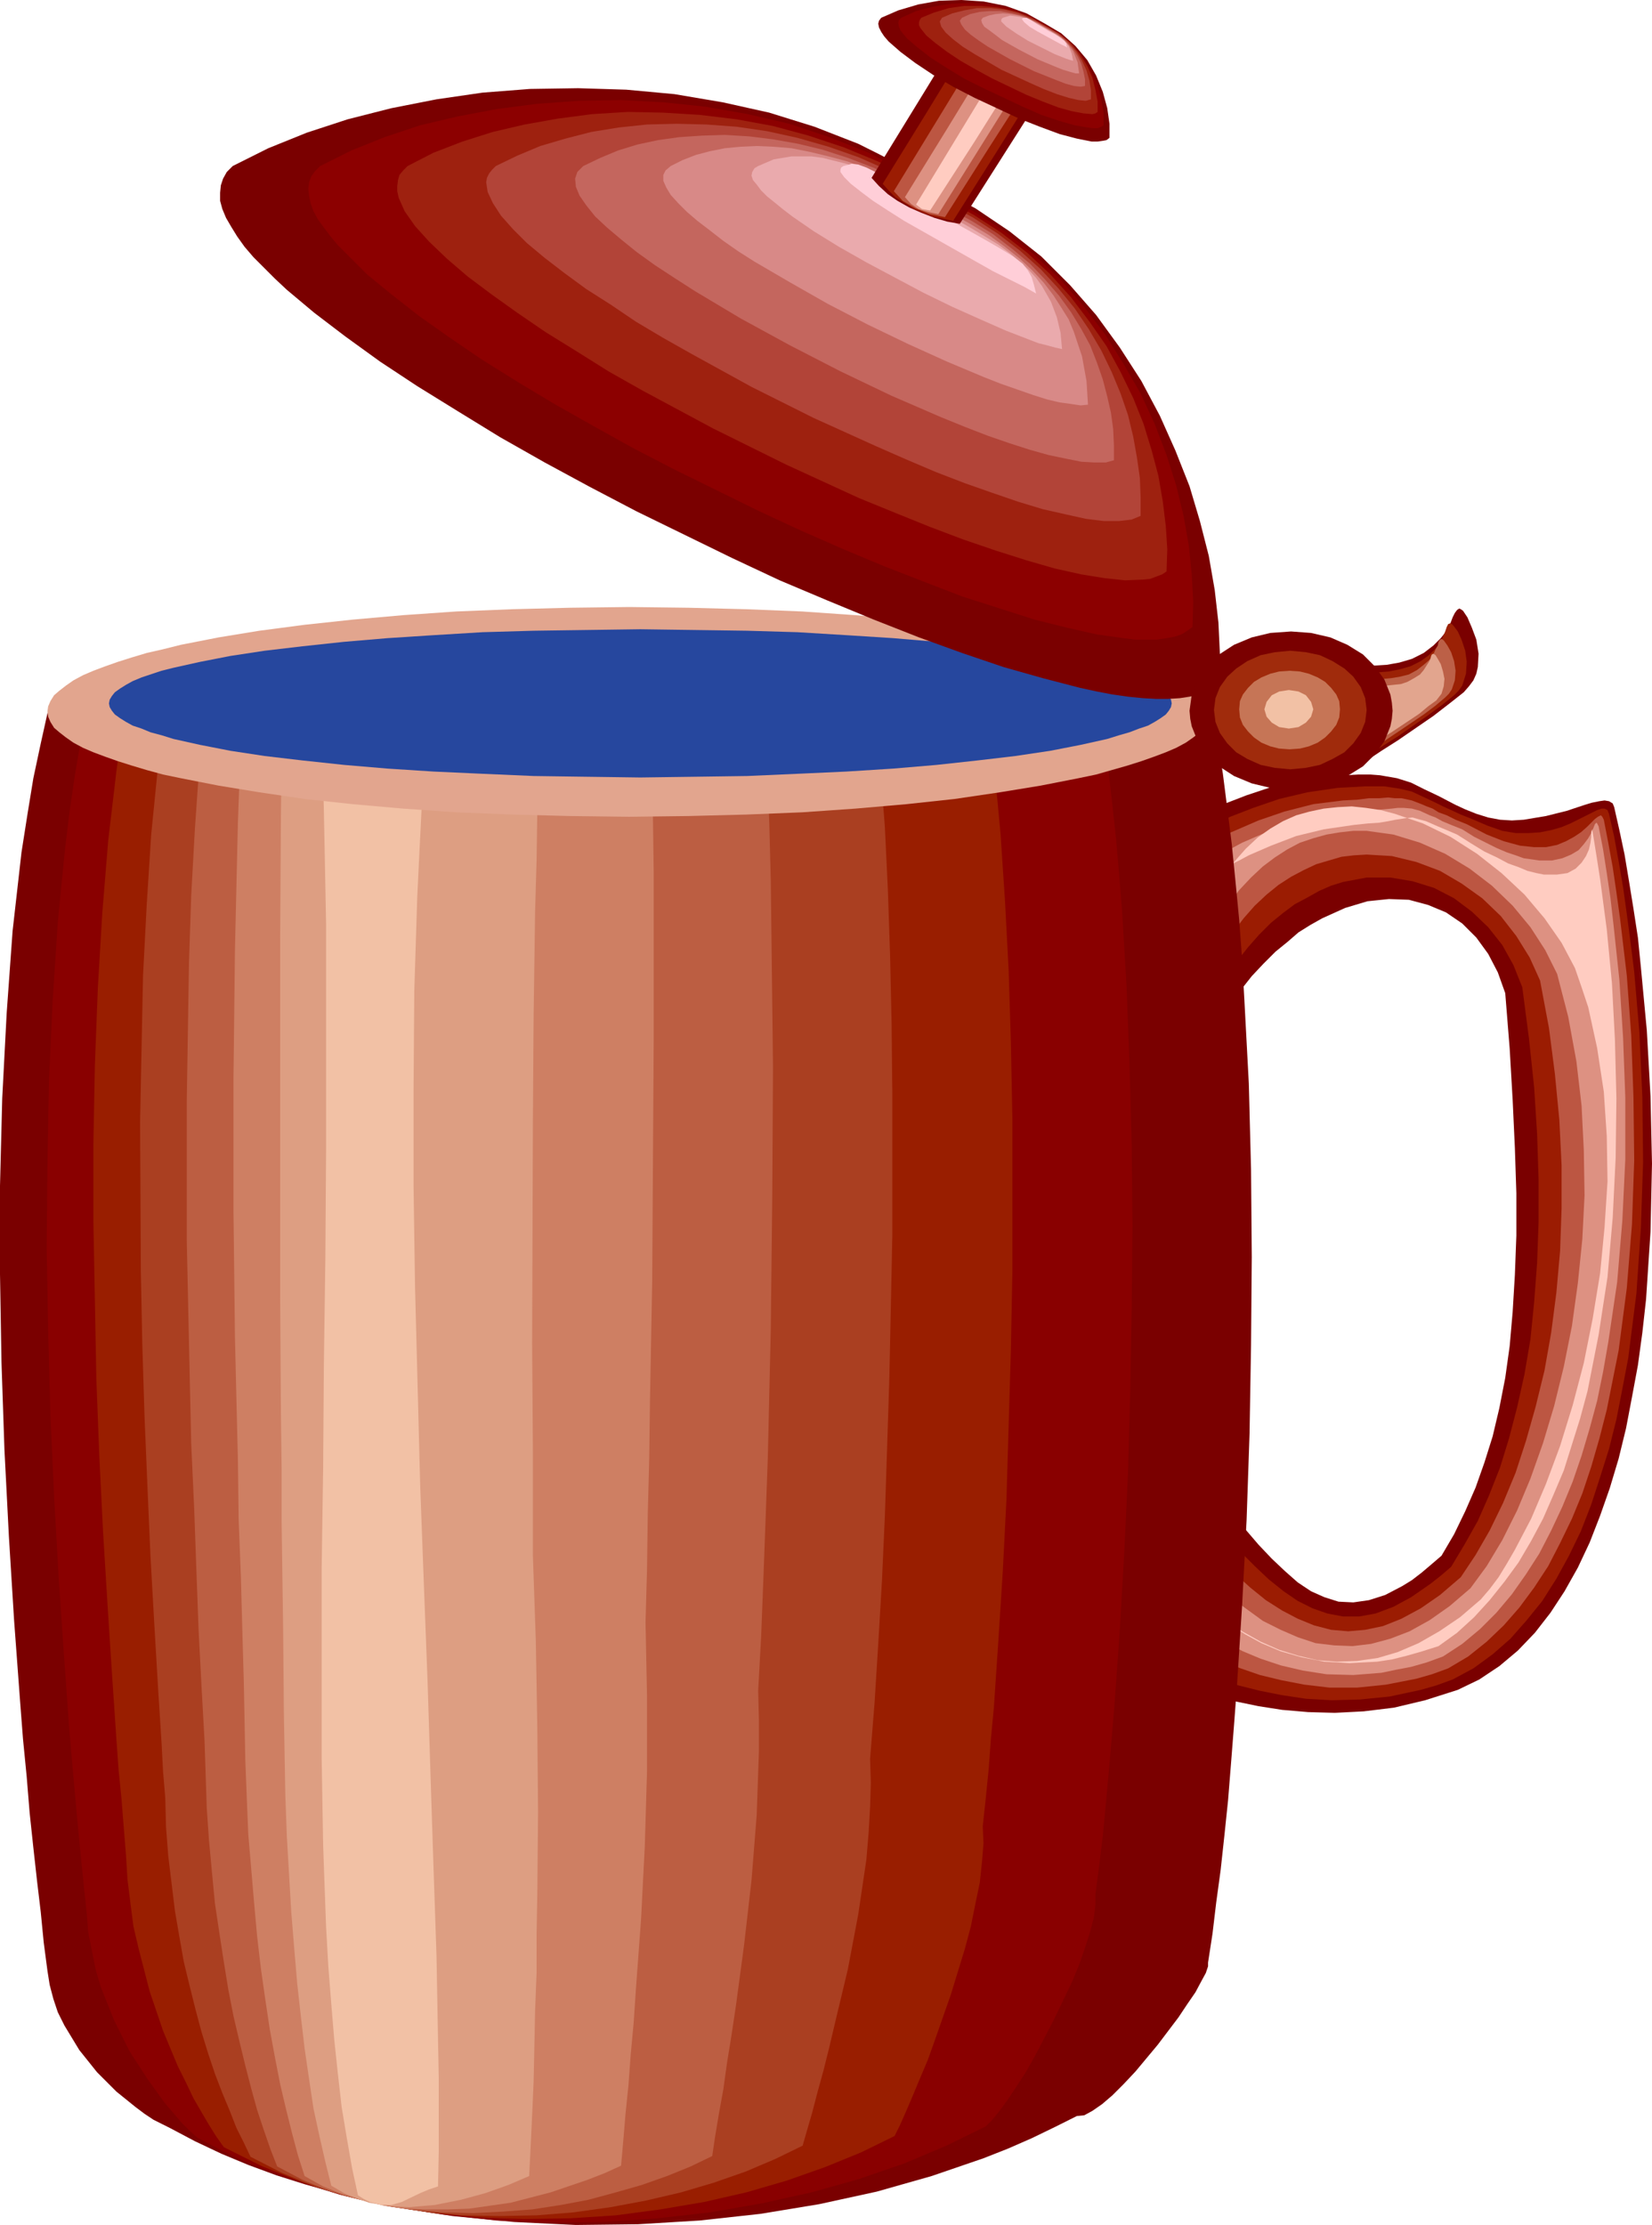<?xml version="1.0" encoding="UTF-8" standalone="no"?>
<svg
   version="1.0"
   width="56.617mm"
   height="76.251mm"
   id="svg44"
   sodipodi:docname="Stein 1.wmf"
   xmlns:inkscape="http://www.inkscape.org/namespaces/inkscape"
   xmlns:sodipodi="http://sodipodi.sourceforge.net/DTD/sodipodi-0.dtd"
   xmlns="http://www.w3.org/2000/svg"
   xmlns:svg="http://www.w3.org/2000/svg">
  <sodipodi:namedview
     id="namedview44"
     pagecolor="#ffffff"
     bordercolor="#000000"
     borderopacity="0.25"
     inkscape:showpageshadow="2"
     inkscape:pageopacity="0.0"
     inkscape:pagecheckerboard="0"
     inkscape:deskcolor="#d1d1d1"
     inkscape:document-units="mm" />
  <defs
     id="defs1">
    <pattern
       id="WMFhbasepattern"
       patternUnits="userSpaceOnUse"
       width="6"
       height="6"
       x="0"
       y="0" />
  </defs>
  <path
     style="fill:#7a0000;fill-opacity:1;fill-rule:evenodd;stroke:none"
     d="m 174.72,86.016 h 0.288 l 0.672,0.096 1.056,0.096 h 1.344 l 1.536,-0.096 1.632,-0.288 1.632,-0.48 1.536,-0.768 1.248,-0.96 0.96,-0.96 0.768,-0.96 0.48,-0.96 0.288,-0.768 0.288,-0.576 0.288,-0.384 0.288,-0.192 0.192,0.096 0.288,0.192 0.576,0.864 0.576,1.344 0.576,1.536 0.288,1.824 -0.096,1.728 -0.192,0.864 -0.384,0.864 -0.576,0.768 -0.672,0.768 -1.824,1.44 -2.112,1.632 -4.608,3.168 -2.112,1.344 -1.728,1.152 -0.576,0.384 -0.576,0.288 -0.288,0.192 -0.096,0.096 z"
     id="path1" />
  <path
     style="fill:#9b2105;fill-opacity:1;fill-rule:evenodd;stroke:none"
     d="m 175.776,86.976 h 0.192 l 0.672,0.096 h 2.016 l 1.248,-0.096 1.44,-0.288 1.344,-0.384 1.344,-0.672 1.056,-0.768 0.864,-0.864 0.576,-0.768 0.384,-0.768 0.288,-0.672 0.192,-0.576 0.192,-0.384 0.288,-0.096 0.192,0.096 0.192,0.192 0.576,0.768 0.48,1.056 0.48,1.44 0.192,1.44 -0.096,1.536 -0.48,1.536 -0.48,0.672 -0.576,0.576 -1.536,1.248 -1.824,1.344 -3.84,2.688 -1.824,1.152 -1.44,0.96 -0.576,0.384 -0.384,0.288 -0.288,0.096 -0.096,0.096 z"
     id="path2" />
  <path
     style="fill:#bc6047;fill-opacity:1;fill-rule:evenodd;stroke:none"
     d="m 176.736,87.84 h 0.192 l 0.48,0.096 h 1.728 l 1.056,-0.096 1.152,-0.192 1.152,-0.288 1.056,-0.576 0.864,-0.672 0.768,-0.672 0.48,-0.672 0.288,-0.672 0.288,-0.48 0.096,-0.48 0.192,-0.288 0.192,-0.096 0.288,0.192 0.48,0.672 0.48,0.864 0.384,1.152 0.192,1.248 -0.096,1.248 -0.384,1.152 -0.384,0.576 -0.48,0.48 -1.248,1.056 -1.536,1.152 -3.264,2.208 -1.44,0.96 -1.152,0.864 -0.48,0.288 -0.384,0.192 -0.192,0.096 -0.096,0.096 z"
     id="path3" />
  <path
     style="fill:#e2a58e;fill-opacity:1;fill-rule:evenodd;stroke:none"
     d="m 177.792,88.704 h 0.096 l 0.48,0.096 h 1.248 l 1.824,-0.192 0.864,-0.288 0.864,-0.48 0.768,-0.48 0.48,-0.576 0.672,-1.056 0.192,-0.384 0.096,-0.384 0.096,-0.192 0.192,-0.096 0.288,0.192 0.288,0.48 0.384,0.672 0.288,0.96 0.192,0.96 -0.096,0.96 -0.288,0.96 -0.672,0.864 -1.056,0.768 -1.152,0.96 -2.592,1.728 -1.152,0.768 -0.96,0.576 -0.672,0.384 -0.096,0.192 h -0.096 z"
     id="path4" />
  <path
     style="fill:#7a0000;fill-opacity:1;fill-rule:evenodd;stroke:none"
     d="m 152.352,107.232 0.096,-0.096 0.384,-0.192 0.48,-0.288 0.672,-0.384 1.92,-0.96 1.248,-0.576 1.344,-0.576 2.976,-1.152 3.456,-1.152 3.648,-0.864 3.936,-0.48 1.824,-0.096 1.632,-0.096 h 1.536 l 1.248,0.096 2.208,0.384 1.824,0.576 1.728,0.864 1.824,0.864 2.208,1.152 1.248,0.576 1.44,0.576 1.536,0.48 1.536,0.288 1.536,0.096 1.536,-0.096 2.88,-0.48 2.688,-0.672 2.304,-0.768 0.96,-0.288 0.96,-0.192 0.672,-0.096 0.576,0.096 0.48,0.288 0.192,0.48 0.672,2.976 0.672,3.168 0.576,3.456 0.576,3.552 0.576,3.744 0.384,3.84 0.768,8.16 0.48,8.544 0.192,8.736 -0.192,8.832 -0.576,8.736 -0.48,4.32 -0.576,4.224 -0.768,4.128 -0.768,4.032 -0.96,3.936 -1.152,3.84 -1.248,3.552 -1.344,3.456 -1.536,3.264 -1.728,3.072 -1.824,2.784 -2.016,2.592 -2.208,2.304 -2.4,2.016 -2.592,1.728 -2.784,1.344 -4.224,1.344 -4.032,0.96 -3.936,0.48 -3.744,0.192 -3.456,-0.096 -3.36,-0.288 -3.072,-0.48 -2.784,-0.576 -2.592,-0.576 -2.208,-0.576 -1.92,-0.576 -1.536,-0.384 -1.152,-0.192 -0.768,0.096 -0.384,0.384 v 0.288 l 0.096,0.384 v -1.056 l 0.096,-1.248 0.288,-1.632 0.384,-1.728 0.384,-1.92 0.576,-2.112 1.152,-4.224 1.152,-4.32 0.48,-2.112 0.48,-1.92 0.384,-1.728 0.288,-1.632 0.096,-1.248 v -1.056 l 3.936,4.512 1.824,2.208 1.728,2.016 1.728,1.824 1.728,1.632 1.632,1.44 1.728,1.152 1.728,0.768 1.824,0.576 1.92,0.096 2.016,-0.288 2.112,-0.672 2.208,-1.152 1.248,-0.768 1.248,-0.96 1.248,-1.056 1.344,-1.152 1.632,-2.784 1.44,-2.976 1.344,-3.072 1.152,-3.264 1.056,-3.36 0.864,-3.648 0.768,-3.936 0.576,-4.128 0.384,-4.416 0.288,-4.8 0.192,-5.088 v -5.472 l -0.192,-5.856 -0.288,-6.24 -0.384,-6.624 -0.576,-7.2 -0.96,-2.688 -1.248,-2.4 -1.536,-2.112 -1.824,-1.824 -2.112,-1.44 -2.304,-0.96 -2.496,-0.672 -2.592,-0.096 -2.784,0.288 -2.88,0.864 -2.976,1.344 -1.536,0.864 -1.536,0.96 -1.44,1.248 -1.536,1.248 -1.536,1.536 -1.536,1.632 -1.44,1.824 -1.536,1.92 -1.44,2.112 -1.44,2.304 -0.096,-0.96 -0.096,-1.248 -0.288,-1.44 -0.192,-1.728 -0.288,-1.92 -0.288,-2.016 -1.344,-8.64 -0.672,-3.936 -0.192,-1.728 -0.192,-1.536 -0.192,-1.248 z"
     id="path5" />
  <path
     style="fill:#9b1c02;fill-opacity:1;fill-rule:evenodd;stroke:none"
     d="m 153.312,108.96 0.096,-0.096 0.288,-0.192 0.576,-0.288 0.672,-0.384 0.864,-0.48 1.056,-0.48 1.152,-0.576 1.344,-0.672 2.976,-1.152 3.36,-1.152 3.648,-0.864 3.936,-0.576 1.824,-0.096 1.632,-0.096 h 2.592 l 1.92,0.288 1.632,0.384 1.44,0.672 1.632,0.768 0.96,0.48 1.056,0.48 1.248,0.576 1.44,0.576 2.016,0.864 1.92,0.672 1.728,0.288 h 1.728 l 1.44,-0.096 1.44,-0.288 1.344,-0.384 1.152,-0.48 1.92,-0.96 1.536,-0.768 0.576,-0.192 h 0.384 l 0.384,0.192 0.192,0.48 0.672,2.976 0.576,3.168 0.576,3.36 0.48,3.456 0.48,3.648 0.48,3.84 0.672,7.872 0.384,8.352 0.096,8.448 -0.288,8.544 -0.576,8.448 -1.056,8.352 -0.768,4.032 -0.768,3.936 -0.96,3.84 -1.152,3.648 -1.152,3.552 -1.344,3.456 -1.536,3.168 -1.632,2.976 -1.824,2.88 -2.016,2.496 -2.112,2.4 -2.304,2.016 -2.496,1.824 -2.688,1.44 -2.112,0.768 -2.016,0.576 -4.032,0.864 -3.84,0.384 -3.648,0.096 -3.36,-0.192 -3.168,-0.48 -2.88,-0.576 -2.688,-0.672 -2.304,-0.768 -2.112,-0.768 -1.728,-0.576 -1.44,-0.576 -1.056,-0.288 h -0.672 l -0.288,0.288 v 0.288 l 0.096,0.384 v -2.112 l 0.192,-1.248 0.192,-1.344 0.672,-3.072 0.864,-3.168 0.768,-3.168 0.672,-3.072 0.192,-1.344 0.192,-1.248 V 194.4 l 4.032,4.512 1.92,2.016 1.92,1.92 1.824,1.728 1.92,1.536 1.824,1.248 1.92,0.96 1.92,0.672 2.016,0.384 h 2.112 l 2.112,-0.384 2.304,-0.864 2.304,-1.248 2.496,-1.728 1.344,-1.056 1.344,-1.152 1.728,-2.88 1.728,-3.072 1.44,-3.264 1.44,-3.648 1.152,-3.744 1.056,-4.032 0.96,-4.32 0.768,-4.512 0.48,-4.8 0.384,-5.088 0.192,-5.28 v -5.568 l -0.192,-5.856 -0.384,-6.048 -0.672,-6.336 -0.864,-6.624 -1.152,-2.88 -1.44,-2.592 -1.824,-2.304 -2.112,-2.016 -2.304,-1.728 -2.592,-1.344 -2.784,-0.864 -2.88,-0.48 h -3.072 l -3.072,0.576 -1.536,0.48 -1.536,0.672 -1.536,0.864 -1.632,0.864 -1.536,1.152 -1.536,1.248 -1.536,1.536 -1.44,1.632 -1.44,1.824 -1.44,1.92 -1.44,2.208 -1.344,2.4 -0.096,-0.864 -0.096,-1.056 -0.096,-1.248 -0.192,-1.44 -0.384,-3.072 -0.48,-3.36 -0.48,-3.264 -0.384,-3.168 -0.192,-1.344 -0.096,-1.248 -0.096,-1.152 z"
     id="path6" />
  <path
     style="fill:#bc5642;fill-opacity:1;fill-rule:evenodd;stroke:none"
     d="m 154.176,110.688 0.096,-0.096 0.288,-0.192 0.576,-0.288 0.672,-0.384 0.864,-0.48 0.96,-0.576 1.152,-0.576 1.344,-0.576 2.88,-1.248 3.36,-1.152 3.744,-0.96 3.84,-0.48 1.824,-0.096 1.536,-0.192 h 1.344 l 1.152,-0.096 0.864,0.096 h 0.864 l 1.344,0.288 1.248,0.48 0.672,0.288 0.768,0.288 0.768,0.48 1.056,0.384 1.152,0.576 1.44,0.576 2.592,1.344 2.208,0.864 2.112,0.576 1.824,0.192 h 1.536 l 1.44,-0.288 1.152,-0.48 1.056,-0.576 0.864,-0.576 0.768,-0.672 0.576,-0.576 0.48,-0.48 0.384,-0.288 0.384,-0.192 0.192,0.192 0.192,0.384 0.576,2.976 0.576,3.168 0.48,3.264 0.48,3.456 0.864,7.296 0.576,7.776 0.288,7.968 0.096,8.256 -0.288,8.256 -0.672,8.256 -1.056,8.064 -1.536,7.68 -0.96,3.744 -1.056,3.648 -1.152,3.456 -1.344,3.264 -1.536,3.168 -1.536,2.976 -1.824,2.784 -1.92,2.592 -2.016,2.304 -2.208,2.112 -2.4,1.92 -2.592,1.536 -2.112,0.768 -2.016,0.576 -3.936,0.768 -3.744,0.384 h -3.552 l -3.264,-0.384 -2.976,-0.576 -2.784,-0.672 -2.496,-0.864 -2.208,-0.864 -1.92,-0.864 -1.536,-0.768 -1.344,-0.672 -0.864,-0.384 -0.672,-0.096 -0.192,0.288 v 0.288 l 0.096,0.384 v -1.824 l 0.096,-1.92 1.536,-8.448 0.096,-1.92 v -1.824 l 4.128,4.416 2.016,1.92 2.016,1.824 2.016,1.632 2.112,1.344 2.016,1.056 2.112,0.864 2.208,0.576 2.208,0.192 2.208,-0.192 2.304,-0.48 2.4,-0.96 2.496,-1.344 2.496,-1.728 2.688,-2.304 1.92,-2.88 1.824,-3.168 1.728,-3.552 1.632,-3.936 1.344,-4.128 1.248,-4.416 1.152,-4.704 0.864,-4.896 0.672,-5.184 0.48,-5.376 0.192,-5.472 v -5.664 l -0.288,-5.856 -0.576,-5.952 -0.768,-5.952 -1.152,-6.144 -1.344,-2.976 -1.728,-2.784 -2.016,-2.592 -2.4,-2.304 -2.688,-1.92 -2.784,-1.632 -3.072,-1.152 -3.168,-0.768 -3.264,-0.192 -1.632,0.096 -1.632,0.192 -3.264,0.96 -1.632,0.768 -1.632,0.864 -1.632,1.056 -1.536,1.248 -1.536,1.44 -1.44,1.632 -1.44,1.92 -1.44,2.016 -1.344,2.208 -1.248,2.496 -0.096,-1.728 -0.192,-2.112 -0.384,-4.608 -0.48,-4.608 -0.192,-2.112 z"
     id="path7" />
  <path
     style="fill:#dd9182;fill-opacity:1;fill-rule:evenodd;stroke:none"
     d="m 155.136,112.512 0.096,-0.096 0.288,-0.192 0.48,-0.288 0.672,-0.48 0.864,-0.48 0.96,-0.576 1.152,-0.576 1.248,-0.672 2.88,-1.248 3.36,-1.248 3.648,-0.864 3.84,-0.576 1.824,-0.192 1.536,-0.096 1.248,-0.096 1.056,-0.096 0.768,-0.096 h 0.768 l 1.056,0.096 1.056,0.288 1.248,0.576 0.768,0.288 0.864,0.48 1.152,0.48 1.44,0.576 1.536,0.96 1.536,0.768 1.344,0.672 1.344,0.576 1.152,0.384 1.056,0.384 2.016,0.288 h 1.632 l 1.344,-0.288 1.152,-0.48 0.96,-0.576 0.672,-0.768 0.576,-0.768 0.384,-0.672 0.288,-0.672 0.192,-0.48 0.192,-0.192 0.096,0.096 0.192,0.384 0.576,2.976 0.48,3.072 0.48,3.264 0.384,3.36 0.768,7.2 0.48,7.488 0.288,7.776 v 7.968 l -0.384,7.968 -0.672,7.968 -1.152,7.776 -0.672,3.84 -0.768,3.744 -0.96,3.552 -1.056,3.552 -1.152,3.36 -1.344,3.264 -1.44,3.072 -1.536,2.976 -1.728,2.688 -1.824,2.592 -2.016,2.4 -2.112,2.112 -2.304,1.92 -2.496,1.632 -2.112,0.768 -2.016,0.576 -2.016,0.384 -1.824,0.384 -3.648,0.288 -3.456,-0.096 -3.072,-0.48 -2.88,-0.672 -2.592,-0.864 -2.304,-0.96 -2.016,-1.056 -1.728,-0.96 -1.44,-0.96 -1.152,-0.672 -0.768,-0.48 -0.576,-0.192 -0.096,0.192 v 0.288 l 0.096,0.384 -0.096,-1.536 -0.096,-1.344 v -5.472 l -0.192,-1.536 2.112,2.208 2.112,2.112 2.112,1.92 2.208,1.632 2.112,1.536 2.304,1.152 2.208,0.96 2.304,0.768 2.4,0.288 2.4,0.096 2.4,-0.288 2.496,-0.672 2.496,-0.96 2.592,-1.44 2.592,-1.824 2.688,-2.304 2.112,-2.88 2.016,-3.36 1.92,-3.84 1.728,-4.128 1.632,-4.608 1.44,-4.8 1.248,-5.088 1.056,-5.28 0.768,-5.568 0.576,-5.664 0.288,-5.664 -0.096,-5.856 -0.288,-5.76 -0.672,-5.76 -1.056,-5.76 -1.44,-5.568 -1.536,-3.072 -1.92,-2.976 -2.304,-2.784 -2.688,-2.592 -2.88,-2.208 -3.168,-1.92 -3.264,-1.44 -3.456,-1.056 -3.456,-0.48 h -1.728 l -1.728,0.192 -1.728,0.288 -1.728,0.48 -1.728,0.576 -1.632,0.864 -1.632,1.056 -1.536,1.152 -1.536,1.44 -1.536,1.632 -1.344,1.824 -1.344,2.112 -1.344,2.304 -1.152,2.496 -0.096,-2.976 v -5.664 z"
     id="path8" />
  <path
     style="fill:#ffccc1;fill-opacity:1;fill-rule:evenodd;stroke:none"
     d="m 156.096,114.144 0.096,-0.096 0.288,-0.192 0.48,-0.288 0.672,-0.48 0.768,-0.48 0.96,-0.576 1.152,-0.576 1.248,-0.672 2.88,-1.248 3.264,-1.248 3.552,-0.864 3.936,-0.576 1.824,-0.192 1.44,-0.096 1.152,-0.192 0.96,-0.192 0.672,-0.096 0.576,-0.096 0.96,-0.096 0.672,0.192 1.056,0.288 0.672,0.288 0.864,0.384 1.152,0.48 1.344,0.576 1.824,1.152 1.728,1.056 1.632,0.768 1.44,0.768 1.344,0.48 1.152,0.48 1.152,0.288 0.96,0.192 h 1.728 l 1.344,-0.192 1.056,-0.576 0.768,-0.768 0.576,-0.864 0.384,-0.864 0.192,-0.864 0.096,-0.768 v -0.576 l 0.096,-0.384 0.096,0.384 0.48,2.976 0.48,3.072 0.864,6.528 0.672,7.008 0.384,7.296 0.192,7.584 -0.096,7.68 -0.384,7.776 -0.672,7.68 -1.152,7.488 -1.44,7.296 -0.96,3.552 -2.112,6.72 -1.344,3.168 -1.344,3.072 -1.536,2.88 -1.632,2.784 -1.824,2.496 -1.92,2.4 -2.016,2.208 -2.208,2.016 -2.4,1.728 -2.112,0.672 -2.016,0.576 -1.92,0.48 -1.92,0.288 -1.824,0.096 -1.728,0.096 -3.264,-0.192 -2.976,-0.576 -2.688,-0.768 -2.496,-1.056 -2.112,-1.152 -1.824,-1.152 -1.632,-1.152 -0.672,-0.48 -0.576,-0.48 -0.96,-0.864 -0.768,-0.576 -0.384,-0.192 -0.192,0.096 0.096,0.288 0.096,0.384 -0.096,-0.768 -0.096,-0.576 -0.192,-0.288 -0.096,-0.288 -0.384,-0.096 -0.288,0.096 h -0.384 l -0.384,-0.096 -0.096,-0.288 -0.192,-0.288 -0.096,-0.576 -0.096,-0.768 2.112,2.208 2.208,2.016 2.208,1.824 2.304,1.632 2.4,1.344 2.4,1.056 2.496,0.768 2.496,0.576 2.496,0.192 2.592,-0.096 2.688,-0.384 2.592,-0.768 2.688,-1.152 2.688,-1.536 2.688,-1.824 2.688,-2.304 1.152,-1.344 1.152,-1.536 1.056,-1.728 1.056,-1.824 2.112,-4.032 1.92,-4.512 1.824,-4.896 1.632,-5.28 1.44,-5.472 1.152,-5.76 0.96,-5.856 0.576,-5.952 0.384,-5.952 -0.096,-5.856 -0.384,-5.76 -0.864,-5.664 -1.152,-5.28 -0.864,-2.592 -0.864,-2.496 -1.728,-3.264 -2.208,-3.168 -2.592,-3.072 -2.976,-2.784 -3.168,-2.496 -3.456,-2.208 -3.552,-1.728 -3.648,-1.248 -1.824,-0.48 -1.92,-0.288 -1.824,-0.192 -1.824,0.096 -1.824,0.192 -1.824,0.384 -1.728,0.48 -1.728,0.768 -1.632,0.96 -1.632,1.152 -1.536,1.44 -1.44,1.632 -1.44,1.824 -1.248,2.112 -1.248,2.4 -1.056,2.592 v -1.248 l 0.096,-0.864 0.192,-0.576 0.288,-0.48 0.288,-0.384 0.192,-0.576 0.096,-0.96 z"
     id="path9" />
  <path
     style="fill:#7a0000;fill-opacity:1;fill-rule:evenodd;stroke:none"
     d="m 6.24,91.968 4.8,0.096 h 10.368 l 5.568,0.096 h 11.52 l 12,0.096 h 80.544 l 4.416,-0.096 h 11.04 l 2.88,-0.096 h 6.048 l 1.056,-0.096 h 0.48 l 0.768,4.032 0.672,4.224 0.576,4.512 0.576,4.608 0.48,4.8 0.48,4.992 0.384,5.184 0.288,5.184 0.576,10.848 0.288,11.136 0.096,11.328 -0.096,11.424 -0.192,11.424 -0.384,11.232 -0.576,10.944 -0.672,10.56 -0.384,5.088 -0.384,4.896 -0.384,4.8 -0.48,4.608 -0.48,4.416 -0.576,4.224 -0.48,4.032 -0.576,3.744 v 0.48 l -0.288,0.864 -0.576,1.056 -0.768,1.44 -1.056,1.536 -1.152,1.728 -2.688,3.552 -2.88,3.456 -1.536,1.632 -1.44,1.44 -1.344,1.152 -1.248,0.864 -1.056,0.576 -0.96,0.096 -2.88,1.44 -2.976,1.44 -3.072,1.344 -3.168,1.248 -6.72,2.304 -7.104,2.016 -7.488,1.632 -7.584,1.248 -7.872,0.864 -7.968,0.48 -8.064,0.096 -7.968,-0.384 -7.968,-0.768 -7.872,-1.248 -3.84,-0.864 -3.744,-0.96 -3.744,-1.056 -3.648,-1.152 -3.648,-1.344 -3.456,-1.44 -3.456,-1.632 -3.264,-1.728 -0.96,-0.48 -1.152,-0.576 -1.152,-0.768 -1.152,-0.864 -2.496,-2.016 -2.496,-2.496 -2.304,-2.88 -1.92,-3.168 -0.864,-1.728 -0.576,-1.728 -0.48,-1.824 -0.288,-1.824 -0.48,-3.648 L 5.28,247.68 4.8,243.648 4.32,239.328 3.84,234.816 3.456,230.112 2.976,225.216 2.592,220.224 1.824,209.856 1.152,199.008 0.576,187.776 0.192,176.448 0,165.024 V 153.6 L 0.288,142.272 0.864,131.232 1.632,120.576 2.784,110.4 3.552,105.504 4.32,100.8 5.28,96.288 Z"
     id="path10" />
  <path
     style="fill:#890000;fill-opacity:1;fill-rule:evenodd;stroke:none"
     d="m 11.328,91.776 h 4.224 l 4.416,0.096 h 4.608 l 4.896,0.096 h 10.08 l 10.464,0.096 21.6,0.096 h 26.112 l 4.896,0.096 h 39.84 l 0.576,3.84 0.576,4.032 0.48,4.224 0.48,4.416 0.384,4.512 0.384,4.704 0.576,9.696 0.384,10.08 0.288,10.464 0.096,10.56 -0.096,10.752 -0.192,10.656 -0.288,10.56 -0.48,10.272 -0.576,9.984 -0.672,9.504 -0.384,4.608 -0.384,4.416 -0.384,4.224 -0.384,4.032 -0.48,3.936 -0.48,3.648 v 1.344 l -0.192,1.632 -0.48,1.824 -0.672,2.112 -0.768,2.208 -0.96,2.304 -2.304,4.8 -2.4,4.608 -1.248,2.208 -1.248,1.92 -1.152,1.728 -1.056,1.44 -0.96,1.152 -0.768,0.768 -5.088,2.496 -5.472,2.304 -5.856,2.016 -6.144,1.728 -6.528,1.44 -6.624,1.152 -6.816,0.768 -6.912,0.48 -6.912,0.096 -7.008,-0.288 -6.912,-0.768 -6.816,-1.056 -6.624,-1.536 -6.432,-2.016 -3.072,-1.152 -3.072,-1.248 -2.976,-1.44 -2.88,-1.536 -0.96,-0.864 -1.056,-1.056 -1.056,-1.248 -1.152,-1.344 -2.208,-3.072 -2.304,-3.552 -2.016,-4.032 -1.728,-4.32 -0.672,-2.304 -0.96,-4.8 -0.192,-2.496 -0.384,-3.552 -0.384,-3.84 -0.384,-3.936 -0.384,-4.224 -0.384,-4.32 -0.384,-4.512 -0.672,-9.408 -0.672,-9.888 -0.576,-10.272 -0.48,-10.56 -0.288,-10.752 -0.192,-10.848 0.096,-10.848 0.192,-10.656 0.48,-10.464 0.672,-10.272 0.48,-4.896 0.48,-4.8 0.576,-4.704 0.672,-4.608 L 10.464,96 Z"
     id="path11" />
  <path
     style="fill:#991e00;fill-opacity:1;fill-rule:evenodd;stroke:none"
     d="m 16.32,91.488 h 3.648 l 3.84,0.096 h 3.936 l 4.128,0.096 8.64,0.096 h 9.024 l 18.432,0.192 h 9.12 l 8.832,0.096 h 12.384 l 3.84,0.096 h 13.248 l 2.688,0.096 h 7.776 l 1.152,0.096 h 0.96 l 0.48,3.648 0.384,3.84 0.384,4.032 0.384,4.128 0.576,8.64 0.48,9.12 0.288,9.408 0.192,9.696 v 19.872 l -0.192,9.984 -0.288,9.792 -0.288,9.696 -0.48,9.408 -0.576,9.024 -0.576,8.544 -0.384,4.032 -0.288,3.936 -0.384,3.84 -0.384,3.552 0.096,2.208 -0.192,2.4 -0.288,2.688 -0.576,2.784 -0.576,2.88 -0.768,2.88 -1.824,5.952 -2.016,5.76 -0.96,2.688 -1.056,2.496 -0.96,2.304 -0.864,2.016 -0.768,1.728 -0.672,1.344 -4.32,2.112 -4.704,1.92 -4.896,1.728 -5.28,1.536 -5.472,1.248 -5.664,0.96 -5.76,0.768 -5.856,0.384 -5.952,0.096 -5.856,-0.192 -5.952,-0.576 -5.76,-0.864 -5.664,-1.344 -5.472,-1.728 -5.28,-2.112 -4.992,-2.496 -0.96,-1.344 -0.96,-1.536 -0.96,-1.632 -1.056,-1.824 -0.96,-2.016 -1.056,-2.112 -1.92,-4.608 -1.728,-5.088 -1.44,-5.568 -0.672,-2.88 -0.384,-2.976 -0.384,-3.072 -0.192,-3.168 -0.288,-3.552 -0.288,-3.648 -0.384,-3.84 -0.288,-4.032 -0.576,-8.544 -0.576,-8.928 -0.576,-9.408 -0.48,-9.696 -0.384,-9.984 -0.384,-20.352 v -10.272 l 0.192,-10.08 0.384,-9.984 0.576,-9.696 0.768,-9.408 1.056,-8.928 0.576,-4.32 z"
     id="path12" />
  <path
     style="fill:#aa3f21;fill-opacity:1;fill-rule:evenodd;stroke:none"
     d="m 21.408,91.2 3.072,0.096 h 3.168 l 6.72,0.096 7.2,0.096 7.488,0.096 7.584,0.096 7.68,0.096 h 7.488 l 7.296,0.096 7.008,0.096 6.432,0.096 h 5.76 l 2.688,0.096 h 4.608 l 1.92,0.096 h 1.728 l 1.44,0.096 h 2.016 l 0.576,0.096 h 0.192 l 0.288,3.456 0.288,3.648 0.576,7.68 0.384,8.064 0.288,8.544 0.192,8.736 0.096,9.024 v 18.432 l -0.384,18.336 -0.288,9.024 -0.288,8.832 -0.384,8.544 -0.48,8.16 -0.48,7.68 -0.576,7.2 0.096,3.072 -0.096,3.168 -0.192,3.36 -0.288,3.456 -1.056,7.104 -1.344,7.104 -1.632,6.816 -0.768,3.264 -0.768,3.072 -0.768,2.784 -0.672,2.592 -0.672,2.304 -0.576,2.016 -3.552,1.728 -3.84,1.632 -4.128,1.44 -4.224,1.248 -4.512,1.056 -4.608,0.864 -4.8,0.672 -4.8,0.384 -4.896,0.096 -4.8,-0.096 -4.896,-0.48 -4.704,-0.768 -4.704,-1.056 -4.512,-1.344 -4.416,-1.824 -4.128,-2.112 -0.864,-1.824 -0.96,-1.92 -0.864,-2.208 -0.96,-2.304 -0.96,-2.496 -0.864,-2.592 -0.864,-2.784 -0.768,-2.88 -0.768,-3.072 -0.768,-3.168 -0.576,-3.264 -0.576,-3.36 -0.864,-7.104 -0.288,-3.744 -0.096,-3.744 -0.288,-3.456 -0.192,-3.648 -0.48,-7.584 -0.48,-8.16 -0.48,-8.544 -0.384,-8.832 -0.384,-9.216 -0.288,-9.312 -0.192,-9.6 -0.096,-19.2 0.192,-9.6 0.192,-9.408 0.48,-9.216 0.576,-9.024 0.864,-8.64 z"
     id="path13" />
  <path
     style="fill:#bc5e42;fill-opacity:1;fill-rule:evenodd;stroke:none"
     d="m 26.496,91.008 4.992,0.096 5.376,0.096 5.76,0.096 5.856,0.096 12.096,0.192 5.952,0.096 5.76,0.096 5.472,0.096 5.088,0.096 4.512,0.096 2.112,0.096 1.824,0.096 h 1.728 l 1.536,0.096 h 1.344 l 1.056,0.096 h 0.864 l 0.672,0.096 h 0.384 l 0.096,0.096 0.384,6.72 0.288,7.2 0.192,7.488 0.096,7.872 0.096,8.064 0.096,8.256 -0.096,16.992 -0.192,16.992 -0.192,8.352 -0.192,8.256 -0.288,7.968 -0.288,7.776 -0.288,7.392 -0.384,7.008 0.096,3.84 v 4.032 l -0.288,8.256 -0.672,8.448 -0.96,8.352 -1.056,7.872 -0.576,3.84 -0.576,3.552 -0.48,3.456 -0.576,3.168 -0.48,2.88 -0.384,2.592 -2.784,1.344 -3.072,1.248 -3.264,1.152 -3.36,0.96 -3.552,0.96 -3.552,0.672 -3.744,0.576 -3.84,0.288 -3.744,0.192 -3.84,-0.096 -3.84,-0.288 -3.744,-0.576 -3.648,-0.864 -3.648,-1.056 -3.456,-1.44 -3.264,-1.728 -0.864,-2.208 -0.864,-2.496 -0.864,-2.592 -0.768,-2.784 -0.768,-2.976 -0.768,-3.168 -0.768,-3.264 -0.672,-3.456 -0.576,-3.552 -0.576,-3.744 -0.576,-3.84 -0.384,-4.032 -0.384,-4.128 -0.288,-4.128 -0.288,-8.736 -0.384,-6.912 -0.384,-7.392 -0.288,-7.776 -0.288,-8.064 -0.384,-8.352 -0.192,-8.64 -0.192,-8.832 -0.192,-8.928 v -17.952 l 0.288,-17.952 0.288,-8.736 0.48,-8.64 0.576,-8.256 z"
     id="path14" />
  <path
     style="fill:#ce7f63;fill-opacity:1;fill-rule:evenodd;stroke:none"
     d="m 31.488,90.72 3.744,0.096 4.128,0.096 8.64,0.192 8.928,0.288 4.416,0.096 4.224,0.192 3.936,0.096 3.648,0.096 3.36,0.192 2.784,0.096 2.304,0.192 0.864,0.096 0.768,0.096 h 0.576 l 0.48,0.096 0.192,0.096 v 0.096 l 0.096,6.336 v 6.624 l 0.096,7.008 v 22.176 l -0.096,15.456 -0.096,15.552 -0.288,15.456 -0.096,7.488 -0.192,7.296 -0.096,7.104 -0.192,6.816 0.192,9.504 v 9.792 l -0.288,9.696 -0.48,9.408 -0.672,9.12 -0.288,4.32 -0.384,4.128 -0.288,3.936 -0.384,3.744 -0.288,3.456 -0.288,3.264 -2.112,0.96 -2.208,0.864 -4.8,1.632 -5.184,1.344 -5.376,0.768 -2.784,0.096 H 55.2 l -2.688,-0.096 -2.784,-0.384 -2.688,-0.672 -2.592,-0.768 -2.592,-1.056 -2.4,-1.344 -0.864,-2.688 -0.768,-2.88 -0.768,-3.072 -0.768,-3.264 -0.672,-3.456 -0.672,-3.648 -0.576,-3.84 -0.576,-4.032 -0.48,-4.128 -0.384,-4.224 -0.768,-9.024 -0.192,-4.704 -0.192,-4.896 -0.192,-9.984 -0.192,-6.72 -0.192,-7.104 -0.288,-7.392 -0.096,-7.68 -0.192,-7.872 -0.192,-8.064 -0.192,-16.512 v -16.8 l 0.192,-16.8 0.192,-8.352 0.192,-8.16 0.288,-7.968 z"
     id="path15" />
  <path
     style="fill:#dd9e82;fill-opacity:1;fill-rule:evenodd;stroke:none"
     d="m 36.576,90.432 2.592,0.096 2.688,0.096 5.664,0.288 5.76,0.288 5.472,0.384 2.496,0.096 2.304,0.192 2.016,0.192 1.728,0.192 1.344,0.192 0.96,0.192 0.384,0.192 v 0.192 l -0.192,5.952 -0.192,6.144 -0.096,6.336 -0.192,6.624 -0.192,13.536 -0.096,14.016 -0.096,28.416 0.096,13.92 v 13.44 l 0.384,11.232 0.192,11.136 0.096,10.944 -0.096,10.656 -0.096,5.184 v 4.992 l -0.192,4.896 -0.096,4.704 -0.096,4.512 -0.192,4.32 -0.192,4.032 -0.192,3.84 -2.688,1.152 -2.976,1.056 -3.168,0.864 -3.36,0.672 -3.36,0.288 -1.728,-0.096 -1.728,-0.192 -1.728,-0.288 -1.632,-0.576 -1.632,-0.672 -1.632,-0.96 -0.768,-3.072 -0.768,-3.36 -0.768,-3.552 -0.576,-3.84 -0.576,-3.936 -0.48,-4.128 -0.48,-4.32 -0.384,-4.512 -0.384,-4.704 -0.288,-4.896 -0.288,-4.992 -0.192,-5.184 -0.096,-5.28 -0.096,-5.472 L 36.672,210.624 36.576,204 36.48,197.184 v -7.008 l -0.096,-7.2 -0.096,-14.88 V 121.44 l 0.096,-15.648 z"
     id="path16" />
  <path
     style="fill:#f2c1a5;fill-opacity:1;fill-rule:evenodd;stroke:none"
     d="m 41.568,90.144 5.472,0.576 2.592,0.288 2.4,0.384 1.824,0.384 0.768,0.288 0.576,0.192 0.384,0.192 0.192,0.288 v 0.192 l -0.288,0.288 -0.48,5.568 -0.384,5.664 -0.288,5.76 -0.288,5.952 -0.384,12.192 -0.096,12.576 v 12.768 l 0.192,12.96 0.672,25.92 0.48,12.864 0.48,12.576 0.384,12.288 0.384,11.808 0.384,11.328 0.096,5.376 0.096,5.28 0.096,5.088 v 9.504 l -0.096,4.512 -1.152,0.384 -1.152,0.48 -2.4,1.152 -1.344,0.384 h -1.344 l -1.44,-0.384 -0.768,-0.384 -0.768,-0.48 -0.768,-3.552 -0.672,-3.84 -0.672,-4.032 -0.48,-4.224 -0.48,-4.512 -0.384,-4.608 -0.384,-4.896 -0.288,-5.088 -0.192,-5.184 -0.192,-5.472 -0.096,-5.568 -0.096,-5.76 v -24.384 l 0.192,-13.056 0.096,-13.44 0.192,-13.824 0.096,-14.112 v -29.088 l -0.288,-14.688 z"
     id="path17" />
  <path
     style="fill:#e2a58e;fill-opacity:1;fill-rule:evenodd;stroke:none"
     d="m 81.504,78.624 7.68,0.096 7.488,0.192 7.2,0.288 6.912,0.48 6.624,0.576 6.24,0.672 5.856,0.768 5.28,0.864 4.896,0.96 2.304,0.576 2.016,0.48 2.016,0.576 1.824,0.576 1.632,0.576 1.536,0.576 1.344,0.576 1.248,0.672 0.96,0.672 0.864,0.672 0.672,0.576 0.48,0.768 0.288,0.672 0.096,0.672 -0.096,0.672 -0.288,0.672 -0.48,0.768 -0.672,0.576 -0.864,0.672 -0.96,0.672 -1.248,0.672 -1.344,0.576 -1.536,0.576 -1.632,0.576 -1.824,0.576 -4.032,1.152 -2.304,0.48 -4.896,0.96 -5.28,0.864 -5.856,0.864 -6.24,0.672 -6.624,0.576 -6.912,0.48 -7.2,0.288 -7.488,0.192 -7.68,0.096 -7.68,-0.096 -7.488,-0.192 -7.2,-0.288 -6.912,-0.48 -6.528,-0.576 -6.24,-0.672 L 33.6,102.624 28.32,101.76 23.424,100.8 21.12,100.32 19.008,99.744 17.088,99.168 15.264,98.592 13.632,98.016 12.096,97.44 10.752,96.864 9.504,96.192 8.544,95.52 7.68,94.848 7.008,94.272 6.528,93.504 6.24,92.832 6.144,92.16 6.24,91.488 6.528,90.816 7.008,90.048 7.68,89.472 8.544,88.8 l 0.96,-0.672 1.248,-0.672 1.344,-0.576 1.536,-0.576 1.632,-0.576 1.824,-0.576 1.92,-0.576 2.112,-0.48 2.304,-0.576 4.896,-0.96 5.28,-0.864 5.856,-0.768 6.24,-0.672 6.528,-0.576 6.912,-0.48 7.2,-0.288 7.488,-0.192 z"
     id="path18" />
  <path
     style="fill:#26479e;fill-opacity:1;fill-rule:evenodd;stroke:none"
     d="m 82.944,81.504 7.008,0.096 6.816,0.096 6.528,0.192 6.336,0.384 6.048,0.384 5.664,0.48 5.28,0.576 4.896,0.576 4.512,0.672 3.936,0.768 3.456,0.768 1.536,0.384 1.344,0.48 1.248,0.384 1.152,0.48 0.864,0.48 0.768,0.48 0.672,0.48 0.384,0.48 0.288,0.48 0.096,0.48 -0.096,0.48 -0.288,0.48 -0.384,0.48 -0.672,0.48 -0.768,0.48 -0.864,0.48 -1.152,0.384 -1.248,0.48 -1.344,0.384 -1.536,0.48 -3.456,0.768 -3.936,0.768 -4.512,0.672 -4.896,0.576 -5.28,0.576 -5.664,0.48 -6.048,0.384 -6.336,0.288 -6.528,0.288 -6.816,0.096 -7.008,0.096 -7.008,-0.096 -6.816,-0.096 -6.624,-0.288 -6.336,-0.288 -5.952,-0.384 -5.664,-0.48 -5.376,-0.576 -4.896,-0.576 -4.416,-0.672 -3.936,-0.768 -3.456,-0.768 -1.536,-0.48 -1.44,-0.384 -1.152,-0.48 -1.152,-0.384 -0.864,-0.48 -0.768,-0.48 -0.672,-0.48 -0.384,-0.48 -0.288,-0.48 -0.096,-0.48 0.096,-0.48 0.288,-0.48 0.384,-0.48 0.672,-0.48 0.768,-0.48 0.864,-0.48 1.152,-0.48 1.152,-0.384 1.44,-0.48 1.536,-0.384 3.456,-0.768 3.936,-0.768 4.416,-0.672 4.896,-0.576 5.376,-0.576 5.664,-0.48 5.952,-0.384 6.336,-0.384 6.624,-0.192 6.816,-0.096 z"
     id="path19" />
  <path
     style="fill:#7a0000;fill-opacity:1;fill-rule:evenodd;stroke:none"
     d="m 157.824,88.416 -0.672,0.672 -0.864,0.48 -0.96,0.384 -1.248,0.288 -1.248,0.192 -1.536,0.096 h -1.536 l -1.728,-0.096 -1.92,-0.192 -2.016,-0.288 -2.016,-0.384 -2.208,-0.48 -4.8,-1.248 -5.088,-1.44 -5.376,-1.824 -5.568,-2.016 -5.856,-2.304 -6.048,-2.496 -6.144,-2.592 -6.144,-2.88 L 82.464,66.24 76.416,63.072 70.56,59.904 64.8,56.64 l -5.472,-3.36 -5.28,-3.264 -4.8,-3.168 -4.512,-3.264 -4.032,-3.072 -3.552,-2.976 -1.536,-1.44 -1.44,-1.44 L 32.832,33.312 31.68,31.968 30.72,30.624 29.952,29.376 29.28,28.224 28.8,27.072 28.512,26.016 V 24.96 l 0.096,-0.96 0.288,-0.864 0.48,-0.864 0.768,-0.768 4.608,-2.304 4.992,-2.016 5.28,-1.728 5.664,-1.44 5.856,-1.152 5.952,-0.864 6.144,-0.48 6.24,-0.096 6.24,0.192 6.24,0.576 6.24,1.056 6.048,1.344 5.856,1.824 5.664,2.208 2.688,1.344 2.592,1.344 2.592,1.536 2.496,1.632 4.8,2.496 4.416,2.976 4.128,3.264 3.744,3.744 3.36,3.84 3.072,4.224 2.784,4.32 2.4,4.512 2.016,4.512 1.824,4.608 1.344,4.512 1.152,4.512 0.768,4.416 0.48,4.224 0.192,4.032 z"
     id="path20" />
  <path
     style="fill:#8c0000;fill-opacity:1;fill-rule:evenodd;stroke:none"
     d="m 154.464,81.216 -0.672,0.48 -0.768,0.48 -0.864,0.288 -1.056,0.192 -1.248,0.192 h -2.784 l -1.536,-0.192 -3.456,-0.48 -3.84,-0.864 -4.224,-1.056 -4.512,-1.44 -4.8,-1.536 -4.992,-1.92 -5.184,-2.016 -5.28,-2.208 -5.472,-2.4 L 98.4,66.24 87.456,60.864 82.08,58.08 76.896,55.2 71.808,52.32 67.008,49.44 62.4,46.56 58.176,43.68 54.24,40.896 50.688,38.112 47.52,35.52 l -2.592,-2.592 -1.152,-1.152 -0.96,-1.152 -0.864,-1.152 -0.768,-1.056 -0.576,-1.056 -0.384,-1.056 -0.192,-0.96 -0.096,-0.864 0.096,-0.864 0.288,-0.768 0.48,-0.672 0.672,-0.672 4.032,-2.016 4.32,-1.728 4.608,-1.536 4.896,-1.152 5.088,-0.96 5.184,-0.672 5.376,-0.384 5.472,-0.096 5.472,0.288 5.472,0.576 5.472,0.96 5.376,1.248 5.184,1.728 5.088,2.016 4.8,2.496 4.608,2.88 4.32,2.304 4.032,2.592 3.744,2.976 3.36,3.168 2.976,3.456 2.784,3.648 2.4,3.84 2.208,3.84 1.824,3.936 1.536,4.032 1.248,3.936 0.96,3.936 0.672,3.84 0.384,3.744 0.192,3.552 z"
     id="path21" />
  <path
     style="fill:#9e210f;fill-opacity:1;fill-rule:evenodd;stroke:none"
     d="m 151.104,74.016 -0.576,0.384 -1.536,0.576 -0.96,0.096 -2.304,0.096 -2.688,-0.288 -2.976,-0.48 -3.456,-0.768 -3.648,-1.056 -3.936,-1.248 -4.224,-1.44 -4.32,-1.632 -4.512,-1.824 -4.704,-1.92 -9.408,-4.32 -9.504,-4.704 -9.12,-4.896 -4.416,-2.496 -4.128,-2.592 -4.032,-2.496 -3.648,-2.496 -3.36,-2.4 -3.072,-2.304 -2.688,-2.304 -2.304,-2.208 -1.824,-2.016 -1.344,-1.92 -0.768,-1.728 -0.192,-0.864 v -0.672 l 0.096,-0.768 0.192,-0.672 0.48,-0.576 0.576,-0.576 3.36,-1.728 3.744,-1.44 3.936,-1.248 4.128,-0.96 4.32,-0.768 4.416,-0.576 4.608,-0.288 4.608,0.096 4.704,0.288 4.8,0.576 4.704,0.864 4.608,1.248 4.608,1.536 4.416,1.824 4.32,2.208 4.128,2.592 3.936,2.112 3.552,2.304 3.36,2.592 2.976,2.784 2.688,2.976 2.4,3.168 2.208,3.168 1.824,3.36 1.632,3.36 1.344,3.36 1.056,3.456 0.864,3.264 0.576,3.36 0.384,3.168 0.192,2.976 z"
     id="path22" />
  <path
     style="fill:#b24438;fill-opacity:1;fill-rule:evenodd;stroke:none"
     d="m 147.744,66.816 -1.152,0.48 -1.632,0.192 h -2.016 l -2.304,-0.288 -2.592,-0.576 -2.976,-0.672 -3.168,-0.96 -3.36,-1.152 -3.552,-1.248 -3.744,-1.44 -3.84,-1.632 -3.936,-1.728 -8.064,-3.648 -8.064,-4.032 -7.68,-4.224 -3.744,-2.112 -3.552,-2.112 -3.264,-2.208 -3.168,-2.016 -2.88,-2.112 -2.496,-1.92 -2.304,-1.92 -1.824,-1.824 -1.536,-1.728 -1.056,-1.632 -0.672,-1.44 -0.192,-1.248 0.096,-0.576 0.288,-0.576 0.384,-0.48 0.48,-0.48 2.784,-1.344 2.976,-1.248 3.264,-0.96 3.36,-0.864 3.552,-0.576 3.648,-0.384 3.84,-0.096 3.84,0.096 3.936,0.288 3.936,0.576 3.936,0.864 4.032,1.152 3.84,1.344 3.936,1.728 3.744,1.92 3.648,2.304 3.456,1.824 3.264,2.112 2.88,2.208 2.688,2.4 2.304,2.496 2.112,2.592 1.824,2.688 1.632,2.784 1.344,2.784 1.152,2.784 0.96,2.784 0.672,2.784 0.48,2.688 0.384,2.688 0.096,2.496 z"
     id="path23" />
  <path
     style="fill:#c4665e;fill-opacity:1;fill-rule:evenodd;stroke:none"
     d="m 144.288,59.616 -1.056,0.288 h -1.44 l -1.728,-0.096 -1.92,-0.384 -2.304,-0.48 -2.4,-0.672 -2.688,-0.864 -2.784,-0.96 -2.976,-1.152 -3.072,-1.248 -6.432,-2.784 -6.624,-3.168 -6.528,-3.36 L 96,41.28 90.048,37.728 87.36,36 l -2.496,-1.632 -2.4,-1.728 -2.016,-1.632 -1.824,-1.536 -1.536,-1.44 -1.152,-1.44 -0.864,-1.248 -0.48,-1.152 -0.096,-1.056 0.288,-0.864 0.768,-0.768 2.208,-1.056 2.304,-0.96 2.496,-0.768 2.688,-0.576 2.784,-0.384 2.88,-0.192 2.976,-0.096 3.168,0.192 3.072,0.384 3.264,0.576 3.168,0.768 3.264,1.056 3.264,1.248 3.264,1.536 3.264,1.728 3.168,2.016 3.072,1.632 2.784,1.728 2.496,1.92 2.304,1.92 1.92,2.016 1.824,2.112 1.536,2.112 1.344,2.208 1.152,2.112 0.864,2.208 0.768,2.208 0.576,2.208 0.48,2.112 0.288,2.112 0.096,2.112 z"
     id="path24" />
  <path
     style="fill:#d88987;fill-opacity:1;fill-rule:evenodd;stroke:none"
     d="m 140.928,52.416 -0.96,0.096 -1.248,-0.192 -1.44,-0.192 -1.632,-0.384 -1.824,-0.576 -1.92,-0.672 -2.208,-0.768 -2.208,-0.864 -4.8,-2.016 -5.088,-2.304 -5.184,-2.496 -5.184,-2.688 -4.896,-2.784 -4.608,-2.688 -2.112,-1.344 -1.92,-1.344 -1.728,-1.344 -1.632,-1.248 -1.344,-1.152 -1.152,-1.152 -0.96,-1.056 -0.576,-0.96 -0.384,-0.864 v -0.768 l 0.288,-0.576 0.672,-0.576 1.536,-0.768 1.728,-0.672 1.824,-0.48 1.92,-0.384 2.016,-0.192 2.112,-0.096 2.208,0.096 2.304,0.192 2.4,0.48 2.4,0.576 2.496,0.672 2.592,0.96 2.592,1.152 2.688,1.248 2.688,1.536 2.688,1.728 2.592,1.44 2.4,1.44 2.112,1.536 1.92,1.536 1.632,1.536 1.44,1.536 1.248,1.632 1.056,1.632 0.96,1.536 0.672,1.632 1.056,3.168 0.576,3.168 z"
     id="path25" />
  <path
     style="fill:#eaaaad;fill-opacity:1;fill-rule:evenodd;stroke:none"
     d="m 137.568,45.216 -0.864,-0.192 -1.056,-0.288 -1.152,-0.288 -1.248,-0.48 -2.976,-1.152 -3.264,-1.44 -3.648,-1.632 -3.744,-1.824 -7.392,-3.936 -3.552,-2.016 -3.264,-2.016 -2.784,-1.92 -1.248,-0.96 -1.056,-0.864 -0.96,-0.768 -0.768,-0.768 -0.576,-0.768 -0.48,-0.576 -0.192,-0.576 0.096,-0.48 0.288,-0.48 0.48,-0.288 2.016,-0.864 2.304,-0.384 h 2.592 l 1.44,0.192 3.072,0.768 1.728,0.576 1.728,0.672 1.92,0.864 1.92,1.056 2.112,1.056 2.112,1.344 2.304,1.44 2.208,1.248 1.92,1.152 1.728,1.056 1.536,1.152 1.248,1.056 1.152,1.056 0.96,1.056 0.768,1.056 1.152,2.016 0.768,2.016 0.48,2.016 z"
     id="path26" />
  <path
     style="fill:#ffced8;fill-opacity:1;fill-rule:evenodd;stroke:none"
     d="m 134.208,38.016 -1.536,-0.864 -1.92,-0.96 -2.112,-1.056 -2.208,-1.248 -9.312,-5.28 -2.112,-1.344 -1.92,-1.248 -1.536,-1.152 -1.344,-1.056 -0.864,-0.864 -0.48,-0.672 v -0.288 l 0.096,-0.288 0.288,-0.192 0.384,-0.096 0.672,-0.192 0.864,0.096 1.056,0.384 1.344,0.672 0.864,0.48 0.864,0.576 1.056,0.672 1.152,0.768 1.344,0.864 1.44,0.96 1.632,1.056 1.824,1.152 1.728,0.96 1.536,0.864 1.344,0.768 1.152,0.672 0.96,0.576 0.768,0.48 1.248,0.96 0.672,0.864 0.48,0.864 0.288,0.96 z"
     id="path27" />
  <path
     style="fill:#7a0000;fill-opacity:1;fill-rule:evenodd;stroke:none"
     d="m 167.232,81.792 2.592,0.192 2.496,0.576 2.208,0.96 2.016,1.248 1.536,1.536 1.248,1.728 0.768,1.92 0.192,1.056 0.096,1.056 -0.096,1.056 -0.192,0.96 -0.768,1.92 -1.248,1.728 -1.536,1.536 -2.016,1.248 -2.208,0.96 -2.496,0.576 -2.592,0.192 -2.688,-0.192 -2.4,-0.576 -2.304,-0.96 -1.92,-1.248 -1.632,-1.536 -1.152,-1.728 -0.768,-1.92 -0.192,-0.96 -0.096,-1.056 0.288,-2.112 0.768,-1.92 1.152,-1.728 1.632,-1.536 1.92,-1.248 2.304,-0.96 2.4,-0.576 z"
     id="path28" />
  <path
     style="fill:#a02b0c;fill-opacity:1;fill-rule:evenodd;stroke:none"
     d="m 167.136,84.288 2.016,0.192 1.824,0.384 1.632,0.768 1.536,0.96 1.152,1.056 0.96,1.344 0.576,1.44 0.192,1.536 -0.192,1.536 -0.576,1.44 -0.96,1.344 -1.152,1.152 -1.536,0.864 -1.632,0.768 -1.824,0.384 -2.016,0.192 -2.016,-0.192 -1.824,-0.384 -1.728,-0.768 -1.44,-0.864 -1.152,-1.152 -0.96,-1.344 -0.576,-1.44 -0.192,-1.536 0.192,-1.536 0.576,-1.44 0.96,-1.344 1.152,-1.056 1.44,-0.96 1.728,-0.768 1.824,-0.384 z"
     id="path29" />
  <path
     style="fill:#c67556;fill-opacity:1;fill-rule:evenodd;stroke:none"
     d="m 167.04,86.88 1.344,0.096 1.152,0.288 1.152,0.48 0.96,0.576 0.768,0.768 0.672,0.864 0.384,0.864 0.096,1.056 -0.096,1.056 -0.384,0.96 -0.672,0.864 -0.768,0.768 -0.96,0.672 -1.152,0.48 -1.152,0.288 -1.344,0.096 -1.344,-0.096 -1.152,-0.288 -1.152,-0.48 -0.96,-0.672 -0.768,-0.768 -0.672,-0.864 -0.384,-0.96 -0.096,-1.056 0.096,-1.056 0.384,-0.864 0.672,-0.864 0.768,-0.768 0.96,-0.576 1.152,-0.48 1.152,-0.288 z"
     id="path30" />
  <path
     style="fill:#f2c1a5;fill-opacity:1;fill-rule:evenodd;stroke:none"
     d="m 166.944,89.376 1.248,0.192 0.96,0.48 0.672,0.864 0.288,0.96 -0.288,0.96 -0.672,0.768 -0.96,0.576 -1.248,0.192 -1.248,-0.192 -0.96,-0.576 -0.672,-0.768 -0.288,-0.96 0.288,-0.96 0.672,-0.864 0.96,-0.48 z"
     id="path31" />
  <path
     style="fill:#7a0000;fill-opacity:1;fill-rule:evenodd;stroke:none"
     d="m 112.896,23.04 11.136,-18.144 11.52,6.432 -11.232,17.664 -1.632,-0.288 -1.632,-0.48 -1.728,-0.672 -1.536,-0.672 -1.536,-0.864 -1.248,-0.864 -1.152,-1.056 z"
     id="path32" />
  <path
     style="fill:#9b1c02;fill-opacity:1;fill-rule:evenodd;stroke:none"
     d="m 114.336,23.808 5.568,-9.024 5.568,-9.12 9.12,5.184 -5.568,8.928 -5.568,8.832 -2.688,-0.576 -2.592,-1.056 -1.152,-0.768 -1.056,-0.672 -0.864,-0.864 z"
     id="path33" />
  <path
     style="fill:#bc5642;fill-opacity:1;fill-rule:evenodd;stroke:none"
     d="m 115.776,24.768 11.136,-18.24 3.456,1.92 3.36,1.92 -5.664,8.832 -5.664,8.928 -1.92,-0.384 -1.92,-0.768 -1.632,-0.96 z"
     id="path34" />
  <path
     style="fill:#dd9182;fill-opacity:1;fill-rule:evenodd;stroke:none"
     d="m 117.216,25.536 5.568,-9.024 5.568,-9.12 2.208,1.248 2.208,1.152 -11.232,17.952 -1.344,-0.288 -1.248,-0.384 -0.96,-0.672 z"
     id="path35" />
  <path
     style="fill:#ffccc1;fill-opacity:1;fill-rule:evenodd;stroke:none"
     d="m 118.656,26.496 11.136,-18.336 2.112,1.152 -5.664,9.024 -5.76,8.928 -1.056,-0.192 z"
     id="path36" />
  <path
     style="fill:#7a0000;fill-opacity:1;fill-rule:evenodd;stroke:none"
     d="m 143.712,17.856 -0.384,0.288 -0.48,0.096 -0.672,0.096 h -0.768 l -1.92,-0.384 -2.208,-0.576 -2.592,-0.96 -2.688,-1.056 -5.76,-2.688 -2.784,-1.44 -2.592,-1.536 -2.304,-1.536 -1.92,-1.44 -1.536,-1.344 -0.576,-0.672 -0.384,-0.576 -0.288,-0.576 -0.096,-0.48 0.096,-0.384 0.288,-0.384 2.208,-0.96 2.592,-0.768 2.688,-0.48 2.88,-0.096 2.88,0.192 2.88,0.576 2.688,0.96 2.4,1.344 2.112,1.248 1.824,1.632 1.536,1.824 1.152,2.016 0.864,2.112 0.576,2.112 0.288,2.016 z"
     id="path37" />
  <path
     style="fill:#8c0000;fill-opacity:1;fill-rule:evenodd;stroke:none"
     d="m 142.944,16.224 -0.288,0.192 -0.48,0.192 H 141.6 l -0.768,-0.096 -1.632,-0.288 -2.016,-0.576 -2.304,-0.768 -2.4,-1.056 -5.088,-2.4 -2.496,-1.248 -2.208,-1.344 -2.112,-1.344 -1.728,-1.344 -1.344,-1.152 -0.48,-0.576 -0.384,-0.48 -0.192,-0.48 -0.096,-0.48 0.096,-0.384 0.288,-0.288 1.92,-0.864 2.208,-0.576 2.4,-0.384 2.496,-0.096 2.592,0.192 2.496,0.48 2.304,0.864 2.208,1.248 1.92,1.152 1.632,1.44 1.344,1.632 1.056,1.824 0.864,1.824 0.48,1.824 0.288,1.728 z"
     id="path38" />
  <path
     style="fill:#9e210f;fill-opacity:1;fill-rule:evenodd;stroke:none"
     d="m 142.176,14.496 -0.288,0.192 -0.384,0.096 -1.152,-0.096 -1.536,-0.288 -1.728,-0.48 -2.016,-0.768 -2.112,-0.864 -4.416,-2.112 L 126.432,9.024 124.416,7.872 122.688,6.72 121.152,5.568 120,4.608 119.232,3.648 119.04,3.264 V 2.88 l 0.096,-0.288 0.192,-0.288 1.632,-0.672 1.92,-0.576 2.016,-0.288 h 2.208 l 2.112,0.192 2.208,0.48 2.112,0.768 1.92,1.152 1.728,0.96 1.536,1.248 1.152,1.44 0.96,1.536 0.672,1.536 0.384,1.536 0.288,1.536 z"
     id="path39" />
  <path
     style="fill:#b24438;fill-opacity:1;fill-rule:evenodd;stroke:none"
     d="m 141.312,12.864 -0.672,0.192 -0.96,-0.096 -1.248,-0.288 -1.536,-0.48 -1.728,-0.672 -1.728,-0.768 -3.744,-1.728 -3.456,-2.016 -1.536,-0.96 -1.248,-0.96 -0.96,-0.864 -0.576,-0.768 -0.192,-0.672 0.288,-0.48 1.344,-0.576 1.536,-0.384 1.632,-0.288 h 1.824 l 1.824,0.192 1.824,0.48 1.824,0.768 1.728,0.96 1.536,0.864 1.248,1.056 1.056,1.248 0.768,1.248 0.576,1.248 0.384,1.344 0.192,1.248 z"
     id="path40" />
  <path
     style="fill:#c4665e;fill-opacity:1;fill-rule:evenodd;stroke:none"
     d="m 140.544,11.136 -0.576,0.096 -0.864,-0.096 -1.056,-0.288 -1.248,-0.48 -2.88,-1.152 -3.072,-1.536 -2.88,-1.632 -1.152,-0.768 -1.056,-0.768 -0.768,-0.672 -0.48,-0.672 -0.192,-0.48 0.288,-0.384 1.056,-0.48 1.248,-0.288 1.248,-0.096 h 1.44 l 1.536,0.288 1.536,0.384 1.44,0.672 1.536,0.864 1.344,0.768 1.056,0.864 0.864,0.96 0.672,1.056 0.48,0.96 0.288,1.056 0.192,0.96 z"
     id="path41" />
  <path
     style="fill:#d88987;fill-opacity:1;fill-rule:evenodd;stroke:none"
     d="m 139.776,9.504 h -0.48 L 138.624,9.312 137.664,9.024 136.704,8.64 134.4,7.68 132,6.432 129.792,5.184 128.928,4.512 128.16,3.936 l -0.672,-0.48 -0.288,-0.48 -0.096,-0.384 0.192,-0.288 0.768,-0.288 0.864,-0.192 0.96,-0.096 1.056,0.096 1.056,0.192 1.152,0.384 1.248,0.576 1.248,0.768 1.152,0.672 0.96,0.672 0.672,0.768 0.576,0.768 0.576,1.44 z"
     id="path42" />
  <path
     style="fill:#eaaaad;fill-opacity:1;fill-rule:evenodd;stroke:none"
     d="M 139.008,7.872 138.624,7.776 138.048,7.584 136.608,7.008 133.152,5.28 131.616,4.32 130.368,3.456 129.984,3.072 129.696,2.784 V 2.496 l 0.192,-0.192 0.96,-0.288 1.344,0.192 0.768,0.192 0.864,0.384 0.864,0.48 1.056,0.576 0.96,0.576 0.768,0.48 0.576,0.576 0.384,0.48 0.384,0.96 z"
     id="path43" />
  <path
     style="fill:#ffced8;fill-opacity:1;fill-rule:evenodd;stroke:none"
     d="M 138.24,6.144 137.472,5.76 136.416,5.184 134.304,4.032 133.344,3.456 132.672,2.88 132.384,2.496 V 2.4 l 0.192,-0.096 h 0.384 l 0.576,0.288 0.864,0.576 0.672,0.384 0.768,0.48 0.768,0.384 0.576,0.384 0.384,0.288 0.288,0.192 0.288,0.384 v 0.192 z"
     id="path44" />
</svg>
